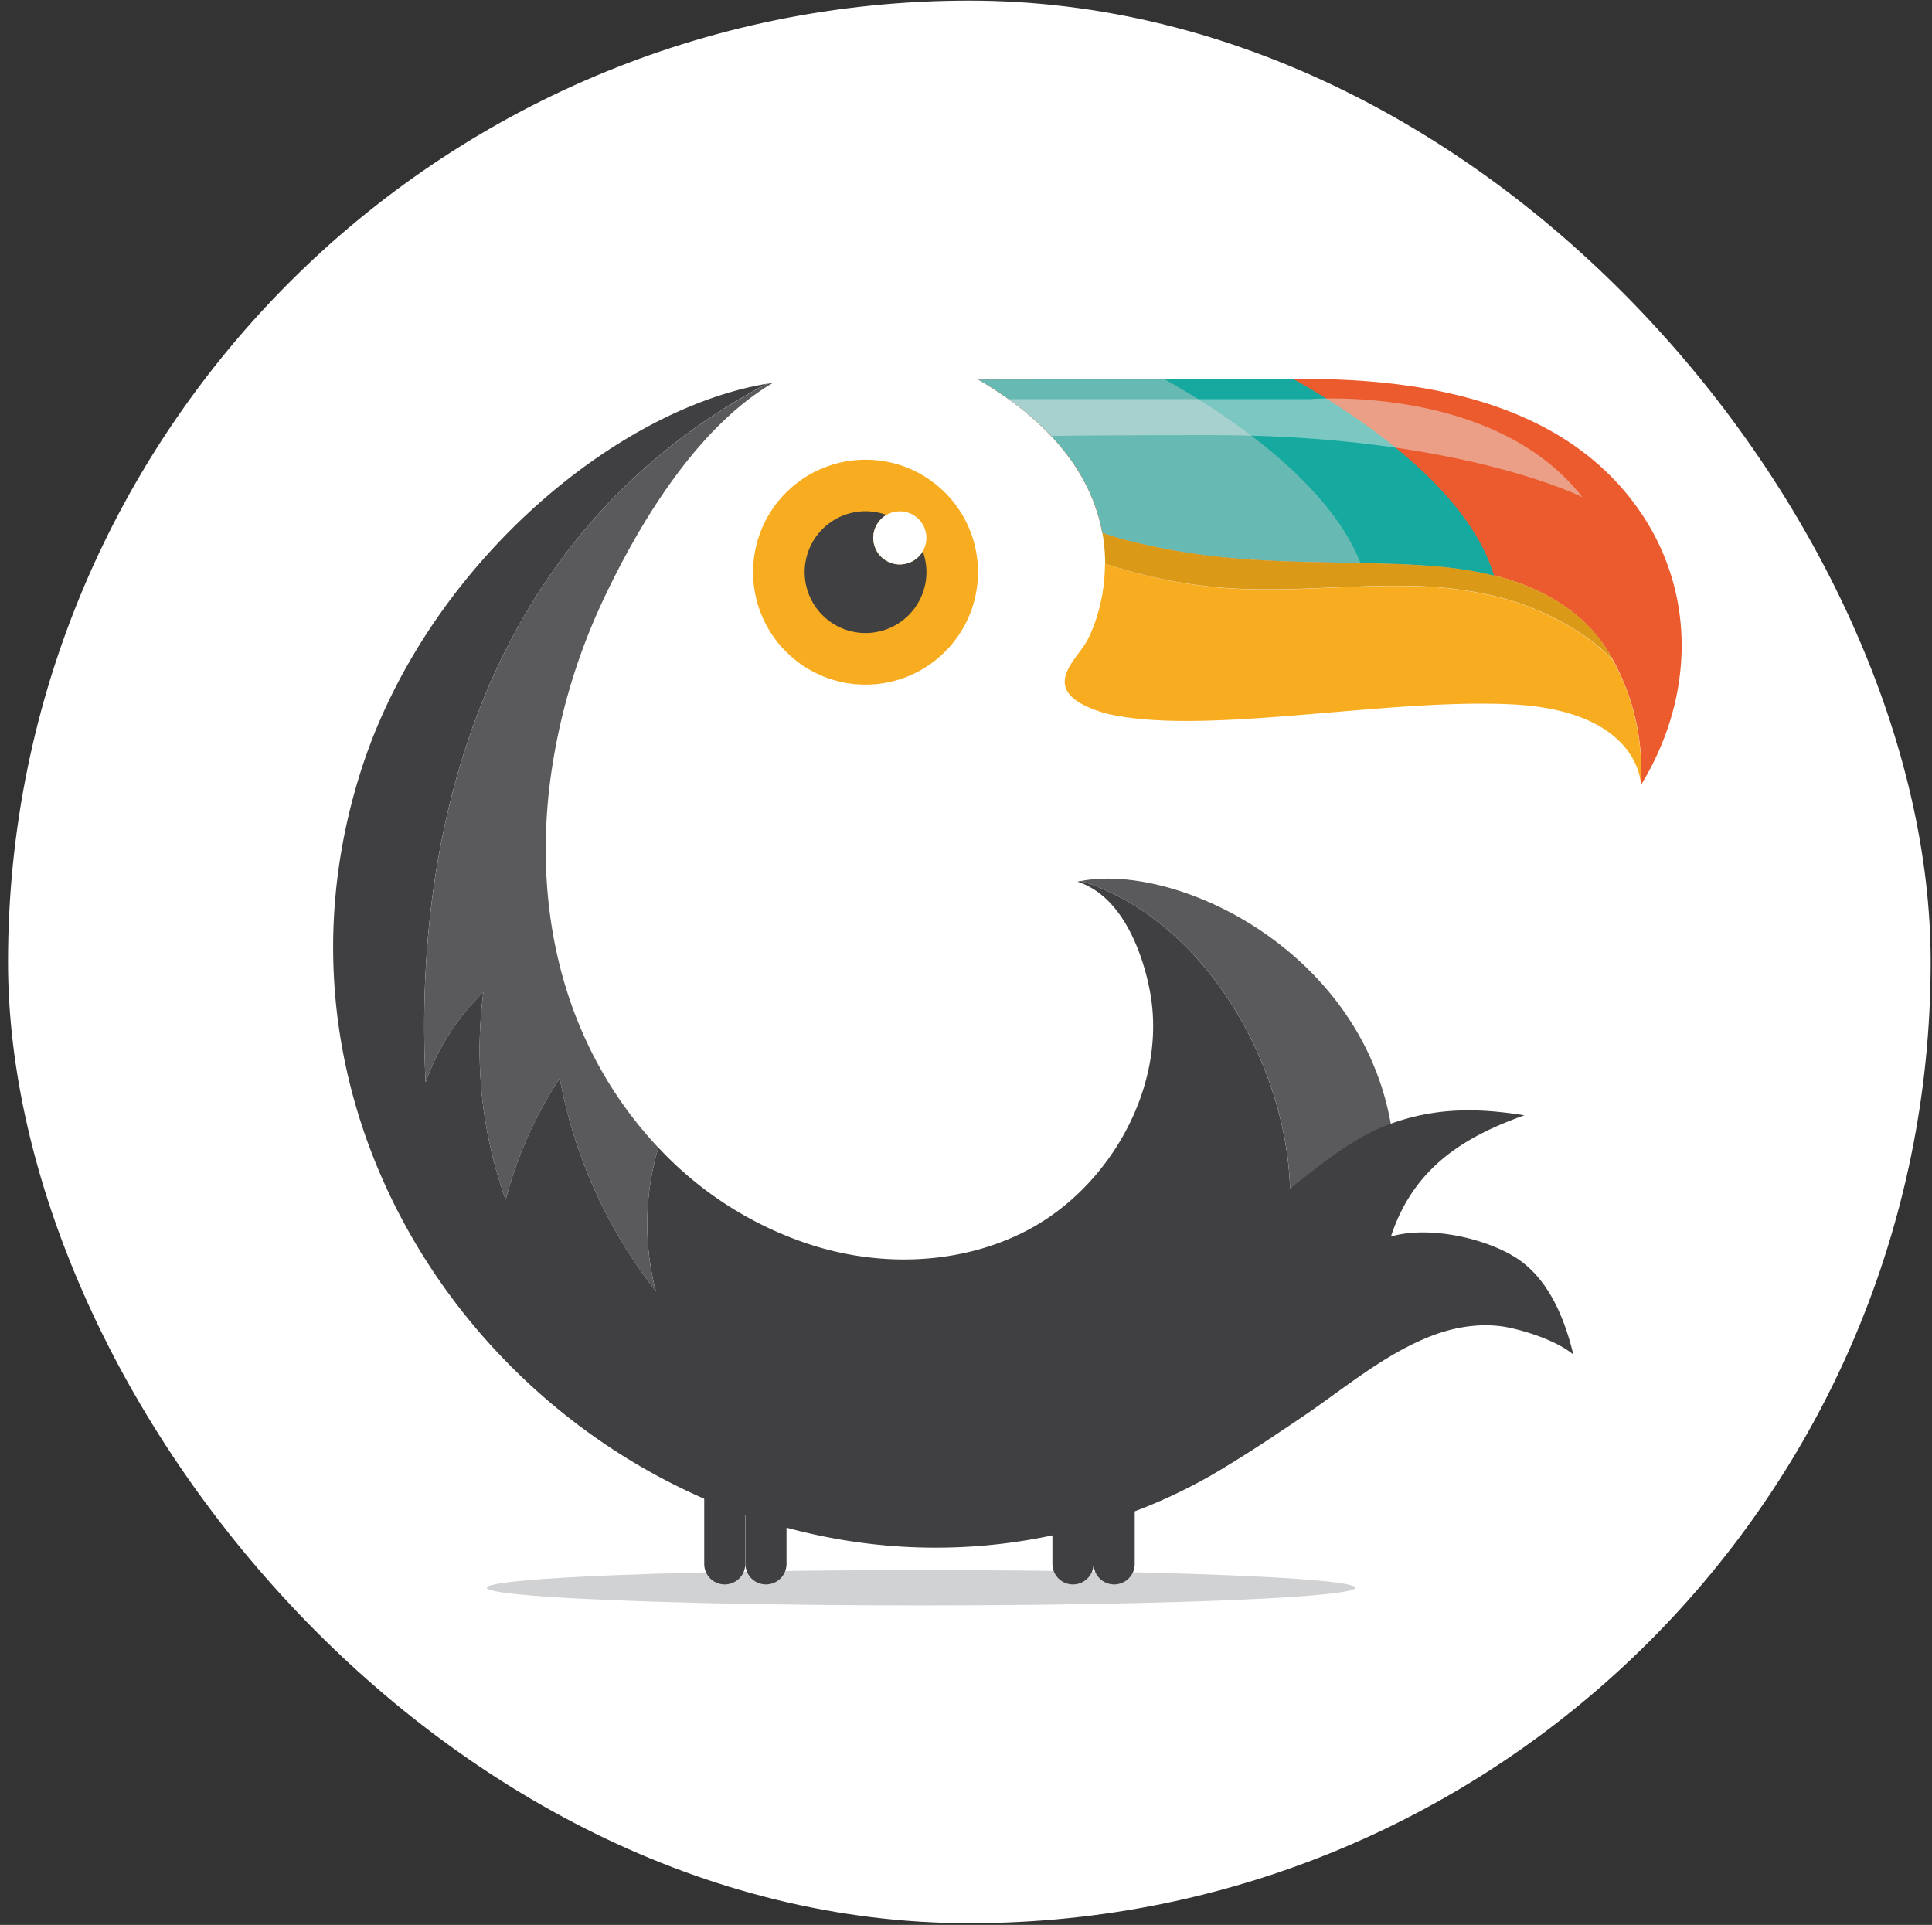 <svg id="Capa_1" data-name="Capa 1" xmlns="http://www.w3.org/2000/svg" viewBox="0 0 597.47 595.28"><rect x="0" y="0" width="597.47" height="595.28" fill="#333333" stroke="none"/><defs><style>.cls-1{fill:#fff;}.cls-2{fill:#eb5b2e;}.cls-3{fill:#66bab3;}.cls-4{fill:#f8ac1f;}.cls-5{fill:#da9917;}.cls-6{fill:#404042;}.cls-7{fill:#5a595b;}.cls-8{fill:#15a99f;}.cls-9{fill:#eeeded;opacity:0.47;}.cls-10{fill:#d1d2d4;}</style></defs><rect class="cls-1" x="2.48" y="0.19" width="594.58" height="594.58" rx="297.29"/><path class="cls-2" d="M507.46,242.78s0-.08,0-.22a71.23,71.23,0,0,0-8.53-38.26,53.68,53.68,0,0,0-3.43-5.52c-6.92-9.68-17.71-16.07-29.08-19.59-1.38-.43-2.77-.82-4.18-1.17-10.11-2.55-20.64-3.27-31.08-3.63-3.4-.11-6.79-.2-10.19-.26-15.61-.33-31.22-.36-46.71-2.21a199.14,199.14,0,0,1-23.4-4.22,102.84,102.84,0,0,1-10-2.89c-2.7-14.92-12.5-32.33-38.38-47.43,0,0,29.29-.06,57.84-.09,14.95,0,29.71,0,39.94,0,7.3,0,12.31,0,13.46.09,34.16,1.31,70.51,9.81,91.76,38.42C525,182.09,524.15,215.51,507.46,242.78Z"/><path class="cls-3" d="M421,174.13c-15.6-.33-31.22-.36-46.7-2.21a199.68,199.68,0,0,1-23.41-4.22,100.69,100.69,0,0,1-10-2.89c-2.7-14.91-12.5-32.33-38.38-47.43,0,0,29.29-.06,57.84-.09C377,126.59,410.79,148.05,421,174.13Z"/><path class="cls-4" d="M507.45,242.56c-.12-2.34-2.27-22.82-39.77-24.73-39.77-2-96.4,10.11-126.07,2.7-20.9-6.3-9.78-15.34-5.9-21.58,1.67-2.67,6-12.12,6-24.61,2.37.79,4.79,1.49,7.21,2.18A150.53,150.53,0,0,0,380.88,182c14.06.85,28.15-.27,42.23-.66,4.53-.13,9.06-.18,13.59-.06a120.26,120.26,0,0,1,26.91,3.44c2.37.62,4.72,1.32,7,2.14,9.85,3.47,21.1,9.64,28.28,17.49a71.23,71.23,0,0,1,8.53,38.26Z"/><path class="cls-5" d="M498.92,204.3c-7.18-7.85-18.43-14-28.28-17.49-2.31-.82-4.66-1.52-7-2.14a120.26,120.26,0,0,0-26.91-3.44c-4.53-.12-9.06-.07-13.59.06-14.08.39-28.17,1.51-42.23.66a150.53,150.53,0,0,1-31.94-5.43c-2.42-.69-4.84-1.39-7.21-2.18h0a53.39,53.39,0,0,0-.84-9.53,102.84,102.84,0,0,0,10,2.89,199.14,199.14,0,0,0,23.4,4.22c15.49,1.85,31.1,1.88,46.71,2.21,3.4.06,6.79.15,10.19.26,10.44.36,21,1.08,31.08,3.63,1.41.35,2.8.74,4.18,1.17,11.37,3.52,22.16,9.91,29.08,19.59A53.68,53.68,0,0,1,498.92,204.3Z"/><path class="cls-6" d="M431.47,363.45c0,40.3-23.46,73.83-57.84,93.32a162.58,162.58,0,0,1-26.31,11.92c-137.61,48.18-280.86-87-235.86-229.81,19.8-62.81,77.86-112.12,125.66-120.2-80.47,42.63-110,126.68-105.5,216a72.52,72.52,0,0,1,17.88-27.86,137,137,0,0,0,6.88,64.22,125.8,125.8,0,0,1,16.73-37.57,151.22,151.22,0,0,0,29.7,65.81,82.26,82.26,0,0,1,.8-44.37,111.35,111.35,0,0,0,46.13,29.71c22.15,7.41,47.37,6.67,68.05-4.19,24.73-13,42-42.57,38.33-70.71-1-7.77-6.31-31.75-22.92-37.05l1-.21a45.05,45.05,0,0,1,4.75,1.6c38.26,15.19,60.74,61.62,60,97.66-.22,10.6-3.4,22.31-10.28,34.45A131.32,131.32,0,0,0,418.56,381a62.94,62.94,0,0,0,12.84-21.32C431.44,360.94,431.47,362.19,431.47,363.45Z"/><path class="cls-7" d="M169.89,243.5c-4.61,39.92,4.74,80.56,33.72,111.45a82.26,82.26,0,0,0-.8,44.37,151.22,151.22,0,0,1-29.7-65.81,125.8,125.8,0,0,0-16.73,37.57,137,137,0,0,1-6.88-64.22,72.52,72.52,0,0,0-17.88,27.86c-4.46-89.36,25-173.41,105.5-216,.63-.11,1.25-.2,1.88-.29-23.18,13.61-40.92,42.73-52.14,66.43A188.76,188.76,0,0,0,169.89,243.5Z"/><path class="cls-8" d="M462,178c-10.11-2.55-20.64-3.27-31.08-3.63q-5.1-.16-10.19-.26c-10.17-26.08-43.95-47.54-60.61-56.84,15,0,29.7,0,39.94,0C417.51,127.05,453.83,150.2,462,178Z"/><path class="cls-9" d="M489.37,153.78c-.59-.3-38.35-19.21-114.61-19.21-25.08,0-40.36.11-49.57.25a90.9,90.9,0,0,0-13.31-11.38H405.1S462.06,118.73,489.37,153.78Z"/><circle class="cls-4" cx="267.67" cy="176.94" r="34.78" transform="translate(-46.72 241.1) rotate(-45)"/><path class="cls-6" d="M278.27,174.56a8.22,8.22,0,0,1-4.15-15.31,18.83,18.83,0,1,0,12.38,17.69,18.66,18.66,0,0,0-1.14-6.45A8.21,8.21,0,0,1,278.27,174.56Z"/><circle class="cls-1" cx="278.27" cy="166.34" r="8.22" transform="translate(-30.77 68.38) rotate(-13.28)"/><path class="cls-7" d="M431.4,359.7h0A62.94,62.94,0,0,1,418.56,381a131.32,131.32,0,0,1-29.88,25.18c6.88-12.14,10.06-23.85,10.28-34.45.76-36-21.72-82.47-60-97.66a45.05,45.05,0,0,0-4.75-1.6C366.1,266.37,428.94,297.84,431.4,359.7Z"/><path class="cls-6" d="M303.45,411.85c35.78-4.23,68.25-23.09,96.68-45.21,10.21-7.94,19.63-15.83,32.15-19.87,13.38-4.32,25.63-4,39.14-1.86-16.82,6.06-33.93,15-41.28,37.5,11.17-3.29,28,.14,37.95,6.11,10.62,6.34,15.68,18.93,18.47,30.39-4.78-4-13.43-6.92-19.47-8.25-7.67-1.69-15.81-.62-23.14,2-15.41,5.58-28.49,17-42,26.05C384.23,450.6,366.21,463.1,345.42,468a84,84,0,0,1-24,2c-7.45-.43-16-4.43-23.24-3.49"/><ellipse class="cls-10" cx="284.84" cy="491.02" rx="134.31" ry="5.47"/><path class="cls-6" d="M224.13,490a6.35,6.35,0,0,1-6.35-6.35V454a6.35,6.35,0,1,1,12.7,0v29.67A6.35,6.35,0,0,1,224.13,490Z"/><path class="cls-6" d="M236.87,490a6.35,6.35,0,0,1-6.35-6.35V454a6.36,6.36,0,1,1,12.71,0v29.67A6.36,6.36,0,0,1,236.87,490Z"/><path class="cls-6" d="M331.81,490a6.36,6.36,0,0,1-6.35-6.35V454a6.36,6.36,0,1,1,12.71,0v29.67A6.36,6.36,0,0,1,331.81,490Z"/><path class="cls-6" d="M344.56,490a6.35,6.35,0,0,1-6.35-6.35V454a6.35,6.35,0,1,1,12.7,0v29.67A6.35,6.35,0,0,1,344.56,490Z"/></svg>